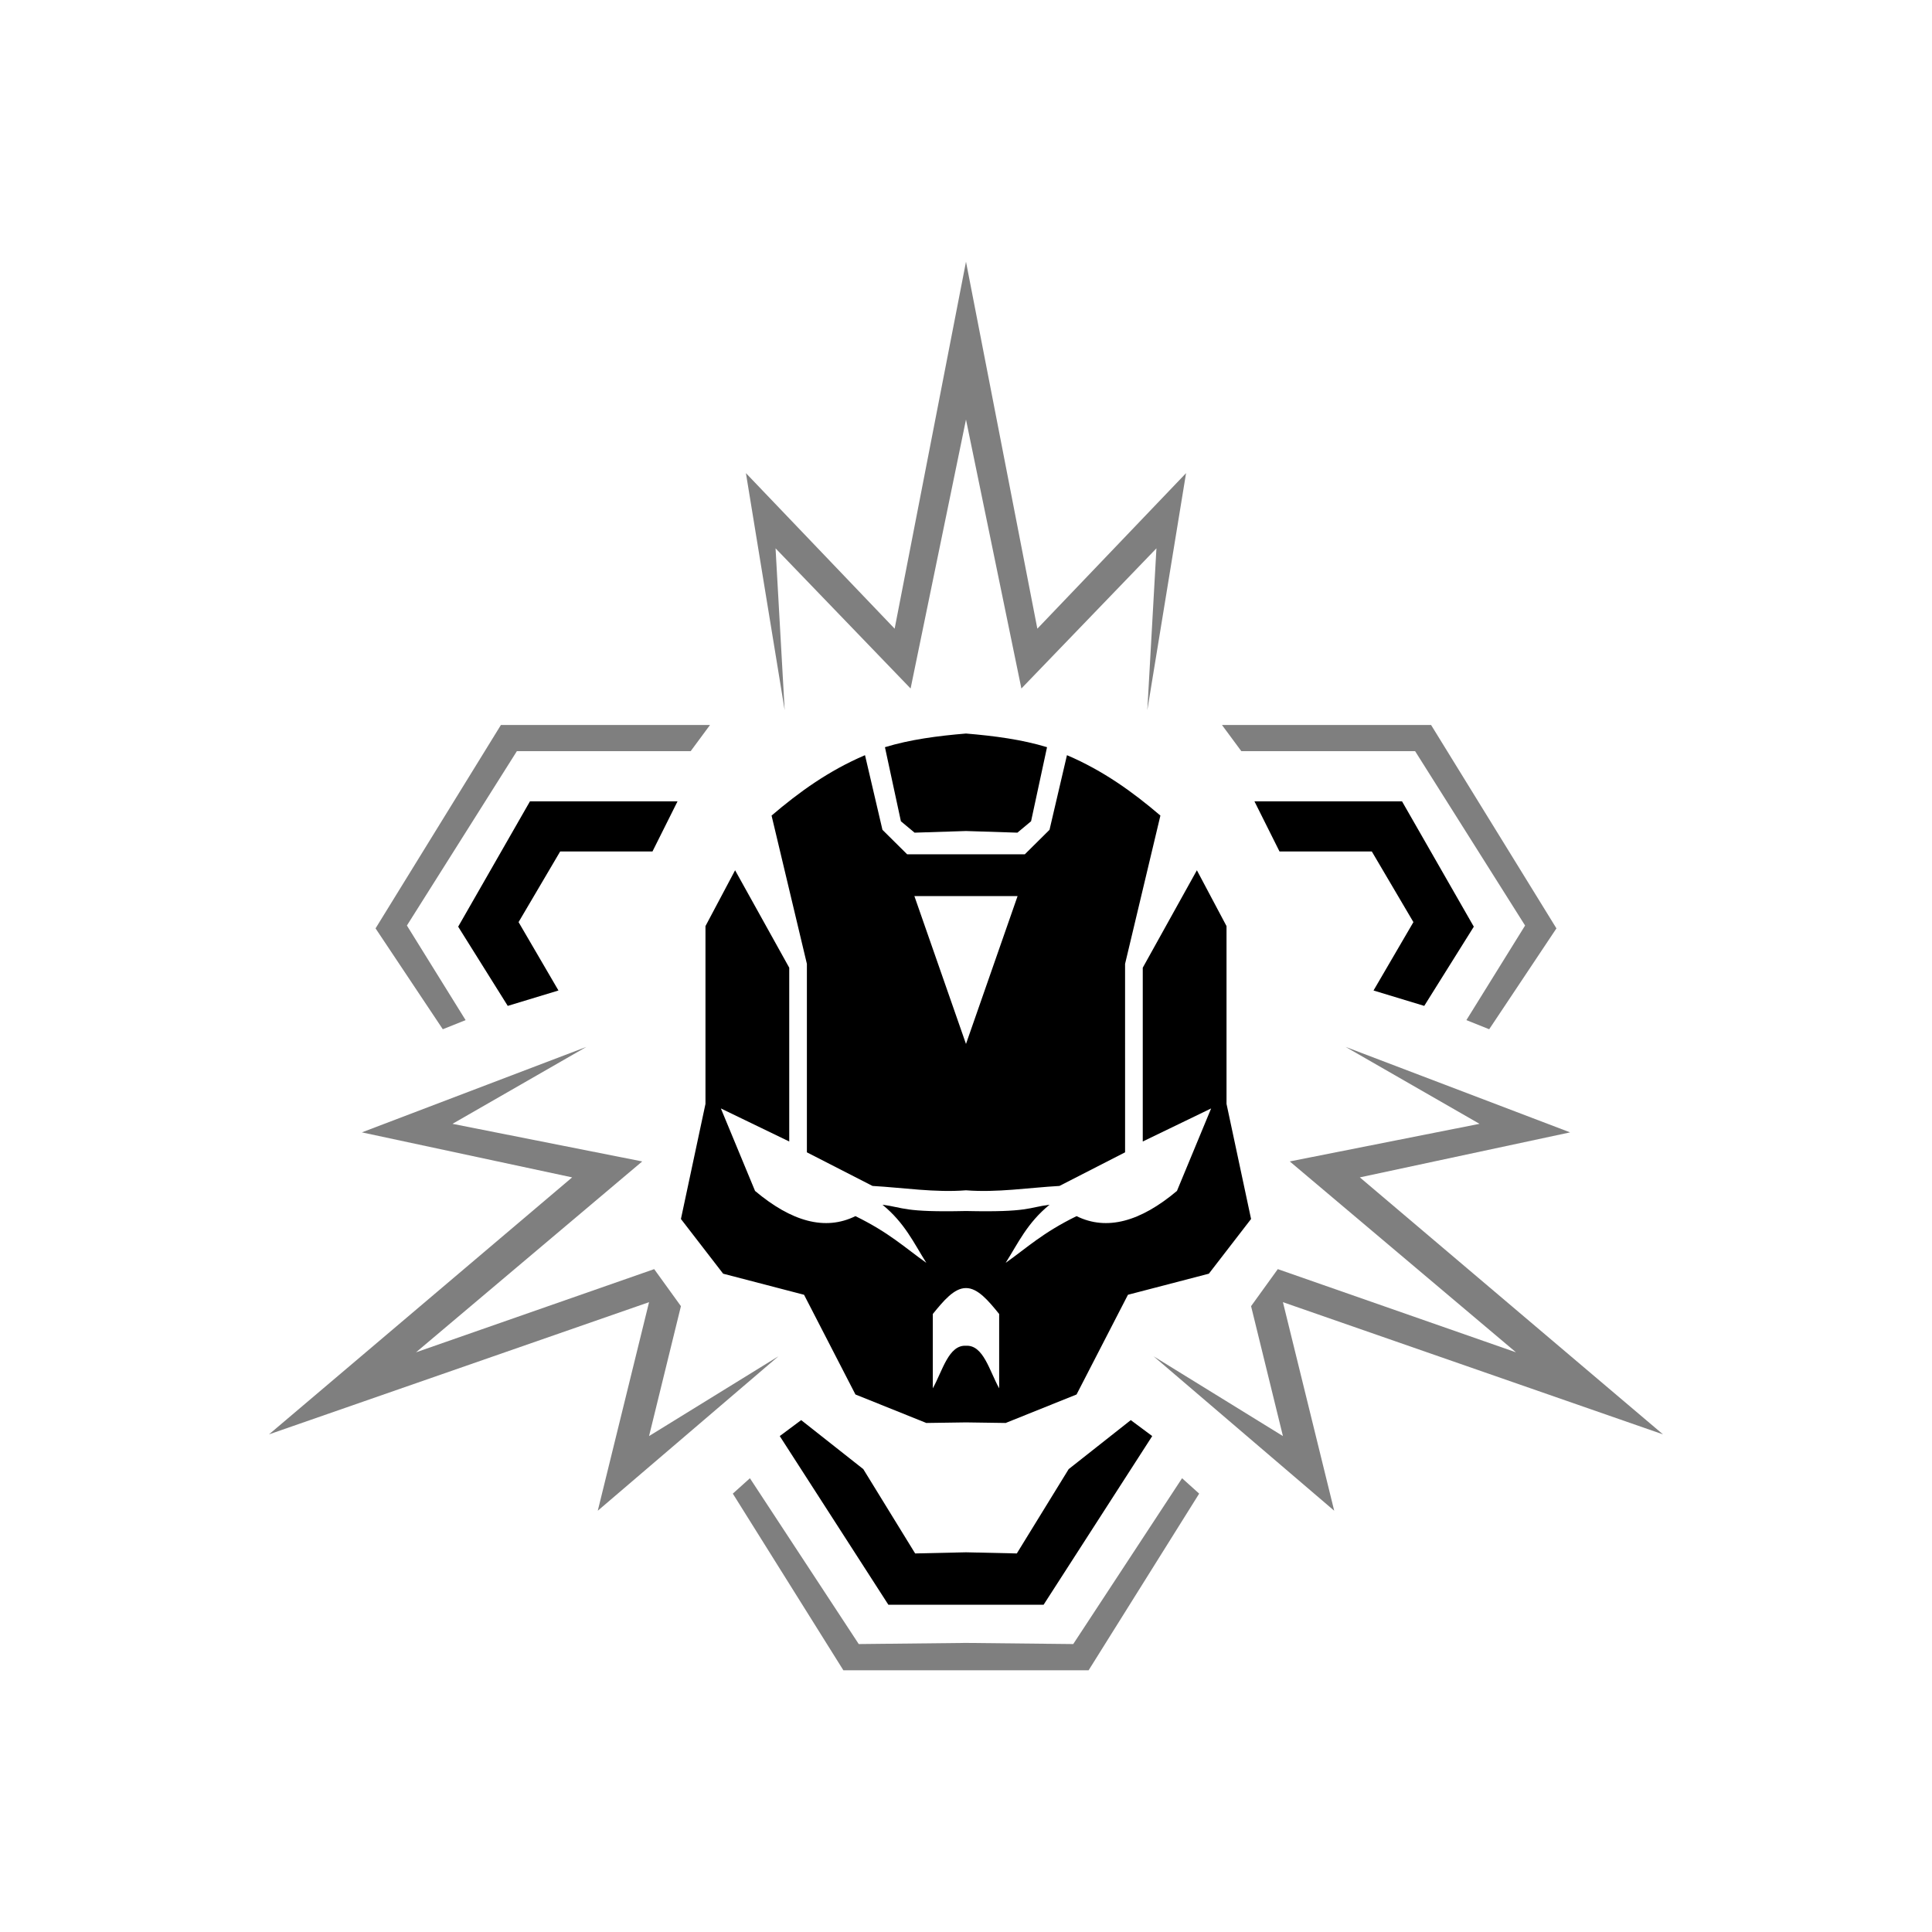 <?xml version="1.0" encoding="UTF-8" standalone="no"?>
<!-- Created with Inkscape (http://www.inkscape.org/) -->

<svg
   width="512"
   height="512"
   viewBox="0 0 135.467 135.467"
   version="1.1"
   id="svg5"
   xml:space="preserve"
   inkscape:version="1.2.2 (732a01da63, 2022-12-09)"
   sodipodi:docname="Forged_Shadow.svg"
   xmlns:inkscape="http://www.inkscape.org/namespaces/inkscape"
   xmlns:sodipodi="http://sodipodi.sourceforge.net/DTD/sodipodi-0.dtd"
   xmlns="http://www.w3.org/2000/svg"
   xmlns:svg="http://www.w3.org/2000/svg"><sodipodi:namedview
     id="namedview7"
     pagecolor="#ffffff"
     bordercolor="#666666"
     borderopacity="1.0"
     inkscape:showpageshadow="2"
     inkscape:pageopacity="0"
     inkscape:pagecheckerboard="true"
     inkscape:deskcolor="#d1d1d1"
     inkscape:document-units="px"
     showgrid="false"
     inkscape:zoom="1.829812"
     inkscape:cx="-112.03337"
     inkscape:cy="154.11419"
     inkscape:window-width="3840"
     inkscape:window-height="2107"
     inkscape:window-x="-8"
     inkscape:window-y="-8"
     inkscape:window-maximized="1"
     inkscape:current-layer="layer1" /><defs
     id="defs2" /><g
     inkscape:label="invertable"
     inkscape:groupmode="layer"
     id="layer1"
     style="display:inline"><path
       id="path1160"
       style="fill:#000000;fill-opacity:0.5;stroke:none;stroke-width:0.292px;stroke-linecap:butt;stroke-linejoin:miter;stroke-opacity:1"
       d="M 67.733,18.352 62.73,44.081 52.302,33.174 55.019,49.795 54.38,38.448 l 9.469,9.828 3.884,-18.857 3.884,18.857 9.469,-9.828 -0.639,11.346 2.717,-16.62 -10.428,10.907 z m -32.61,32.481 -8.79,14.263 4.715,7.072 1.598,-0.64 -4.115,-6.632 7.71,-12.225 h 12.186 l 1.358,-1.838 z m 50.558,0 1.358,1.838 h 12.186 l 7.71,12.225 -4.115,6.632 1.598,0.64 4.715,-7.072 -8.79,-14.263 z M 41.116,73.406 25.374,79.399 40.117,82.555 18.862,100.574 45.51,91.305 41.915,105.928 54.58,95.1 45.51,100.694 47.745,91.585 45.87,88.988 29.17,94.821 45.031,81.437 31.727,78.8 Z m 53.234,0 9.389,5.394 -13.304,2.637 15.861,13.384 -16.7,-5.833 -1.874,2.597 2.234,9.109 -9.07,-5.594 12.665,10.828 -3.595,-14.623 26.648,9.269 -21.255,-18.019 14.743,-3.156 z m -41.768,30.244 -1.199,1.079 7.751,12.385 h 8.599 8.599 l 7.751,-12.385 -1.199,-1.079 -7.631,11.627 -7.52,-0.08 -7.52,0.08 z" /><path
       id="path1164"
       style="fill:#000000;fill-opacity:1;stroke:none;stroke-width:0.292px;stroke-linecap:butt;stroke-linejoin:miter;stroke-opacity:1"
       d="m 67.733,51.433 c -1.993,0.166 -3.928,0.422 -5.683,0.958 l 1.119,5.194 0.959,0.799 3.605,-0.115 3.604,0.115 0.959,-0.799 1.119,-5.194 C 71.661,51.855 69.726,51.599 67.733,51.433 Z m -7.081,1.518 c -2.534,1.08 -4.62,2.584 -6.552,4.235 l 2.477,10.398 v 13.214 l 4.601,2.357 c 2.185,0.125 4.37,0.477 6.554,0.306 h 5.71e-4 c 2.185,0.171 4.37,-0.181 6.554,-0.306 l 4.601,-2.357 V 67.584 l 2.477,-10.398 c -1.932,-1.651 -4.019,-3.155 -6.552,-4.235 l -1.223,5.233 -1.733,1.718 h -4.124 -5.7e-4 -4.124 l -1.733,-1.718 z m -23.492,3.236 -5.034,8.789 3.476,5.554 3.556,-1.079 -2.797,-4.794 2.917,-4.954 h 6.472 l 1.758,-3.516 z m 50.798,0 1.758,3.516 h 6.472 l 2.917,4.954 -2.797,4.794 3.556,1.079 3.476,-5.554 -5.034,-8.789 z M 51.543,61.021 49.466,64.936 V 77.402 l -1.721,8.07 2.96,3.836 5.673,1.478 3.603,6.991 4.971,1.998 2.781,-0.04 h 5.71e-4 l 2.781,0.04 4.971,-1.998 3.603,-6.991 5.673,-1.478 2.96,-3.836 -1.721,-8.07 V 64.936 l -2.078,-3.915 -3.795,6.832 v 12.186 l 4.794,-2.318 -2.397,5.784 c -2.554,2.147 -4.911,2.816 -7.039,1.767 -2.392,1.174 -3.452,2.199 -4.971,3.276 0.872,-1.38 1.506,-2.794 3.076,-4.075 -1.51,0.191 -1.443,0.539 -5.857,0.44 h -5.71e-4 c -4.414,0.1 -4.347,-0.249 -5.857,-0.44 1.57,1.281 2.204,2.695 3.076,4.075 -1.519,-1.077 -2.579,-2.102 -4.971,-3.276 -2.128,1.049 -4.485,0.38 -7.039,-1.767 l -2.397,-5.784 4.794,2.318 v -12.186 z m 12.571,1.81 h 3.618 5.71e-4 3.618 l -3.618,10.368 z m 3.618,27.485 h 5.71e-4 c 0.833,-0.005 1.581,0.9 2.326,1.818 v 5.213 c -0.68,-1.224 -1.108,-3.057 -2.326,-2.986 h -5.71e-4 c -1.218,-0.071 -1.646,1.762 -2.326,2.986 v -5.213 c 0.746,-0.918 1.493,-1.823 2.326,-1.818 z m -11.555,9.259 -1.503,1.119 7.616,11.826 h 5.443 5.442 l 7.616,-11.826 -1.503,-1.119 -4.355,3.436 -3.636,5.913 -3.564,-0.08 -3.565,0.08 -3.636,-5.913 z" /></g></svg>
